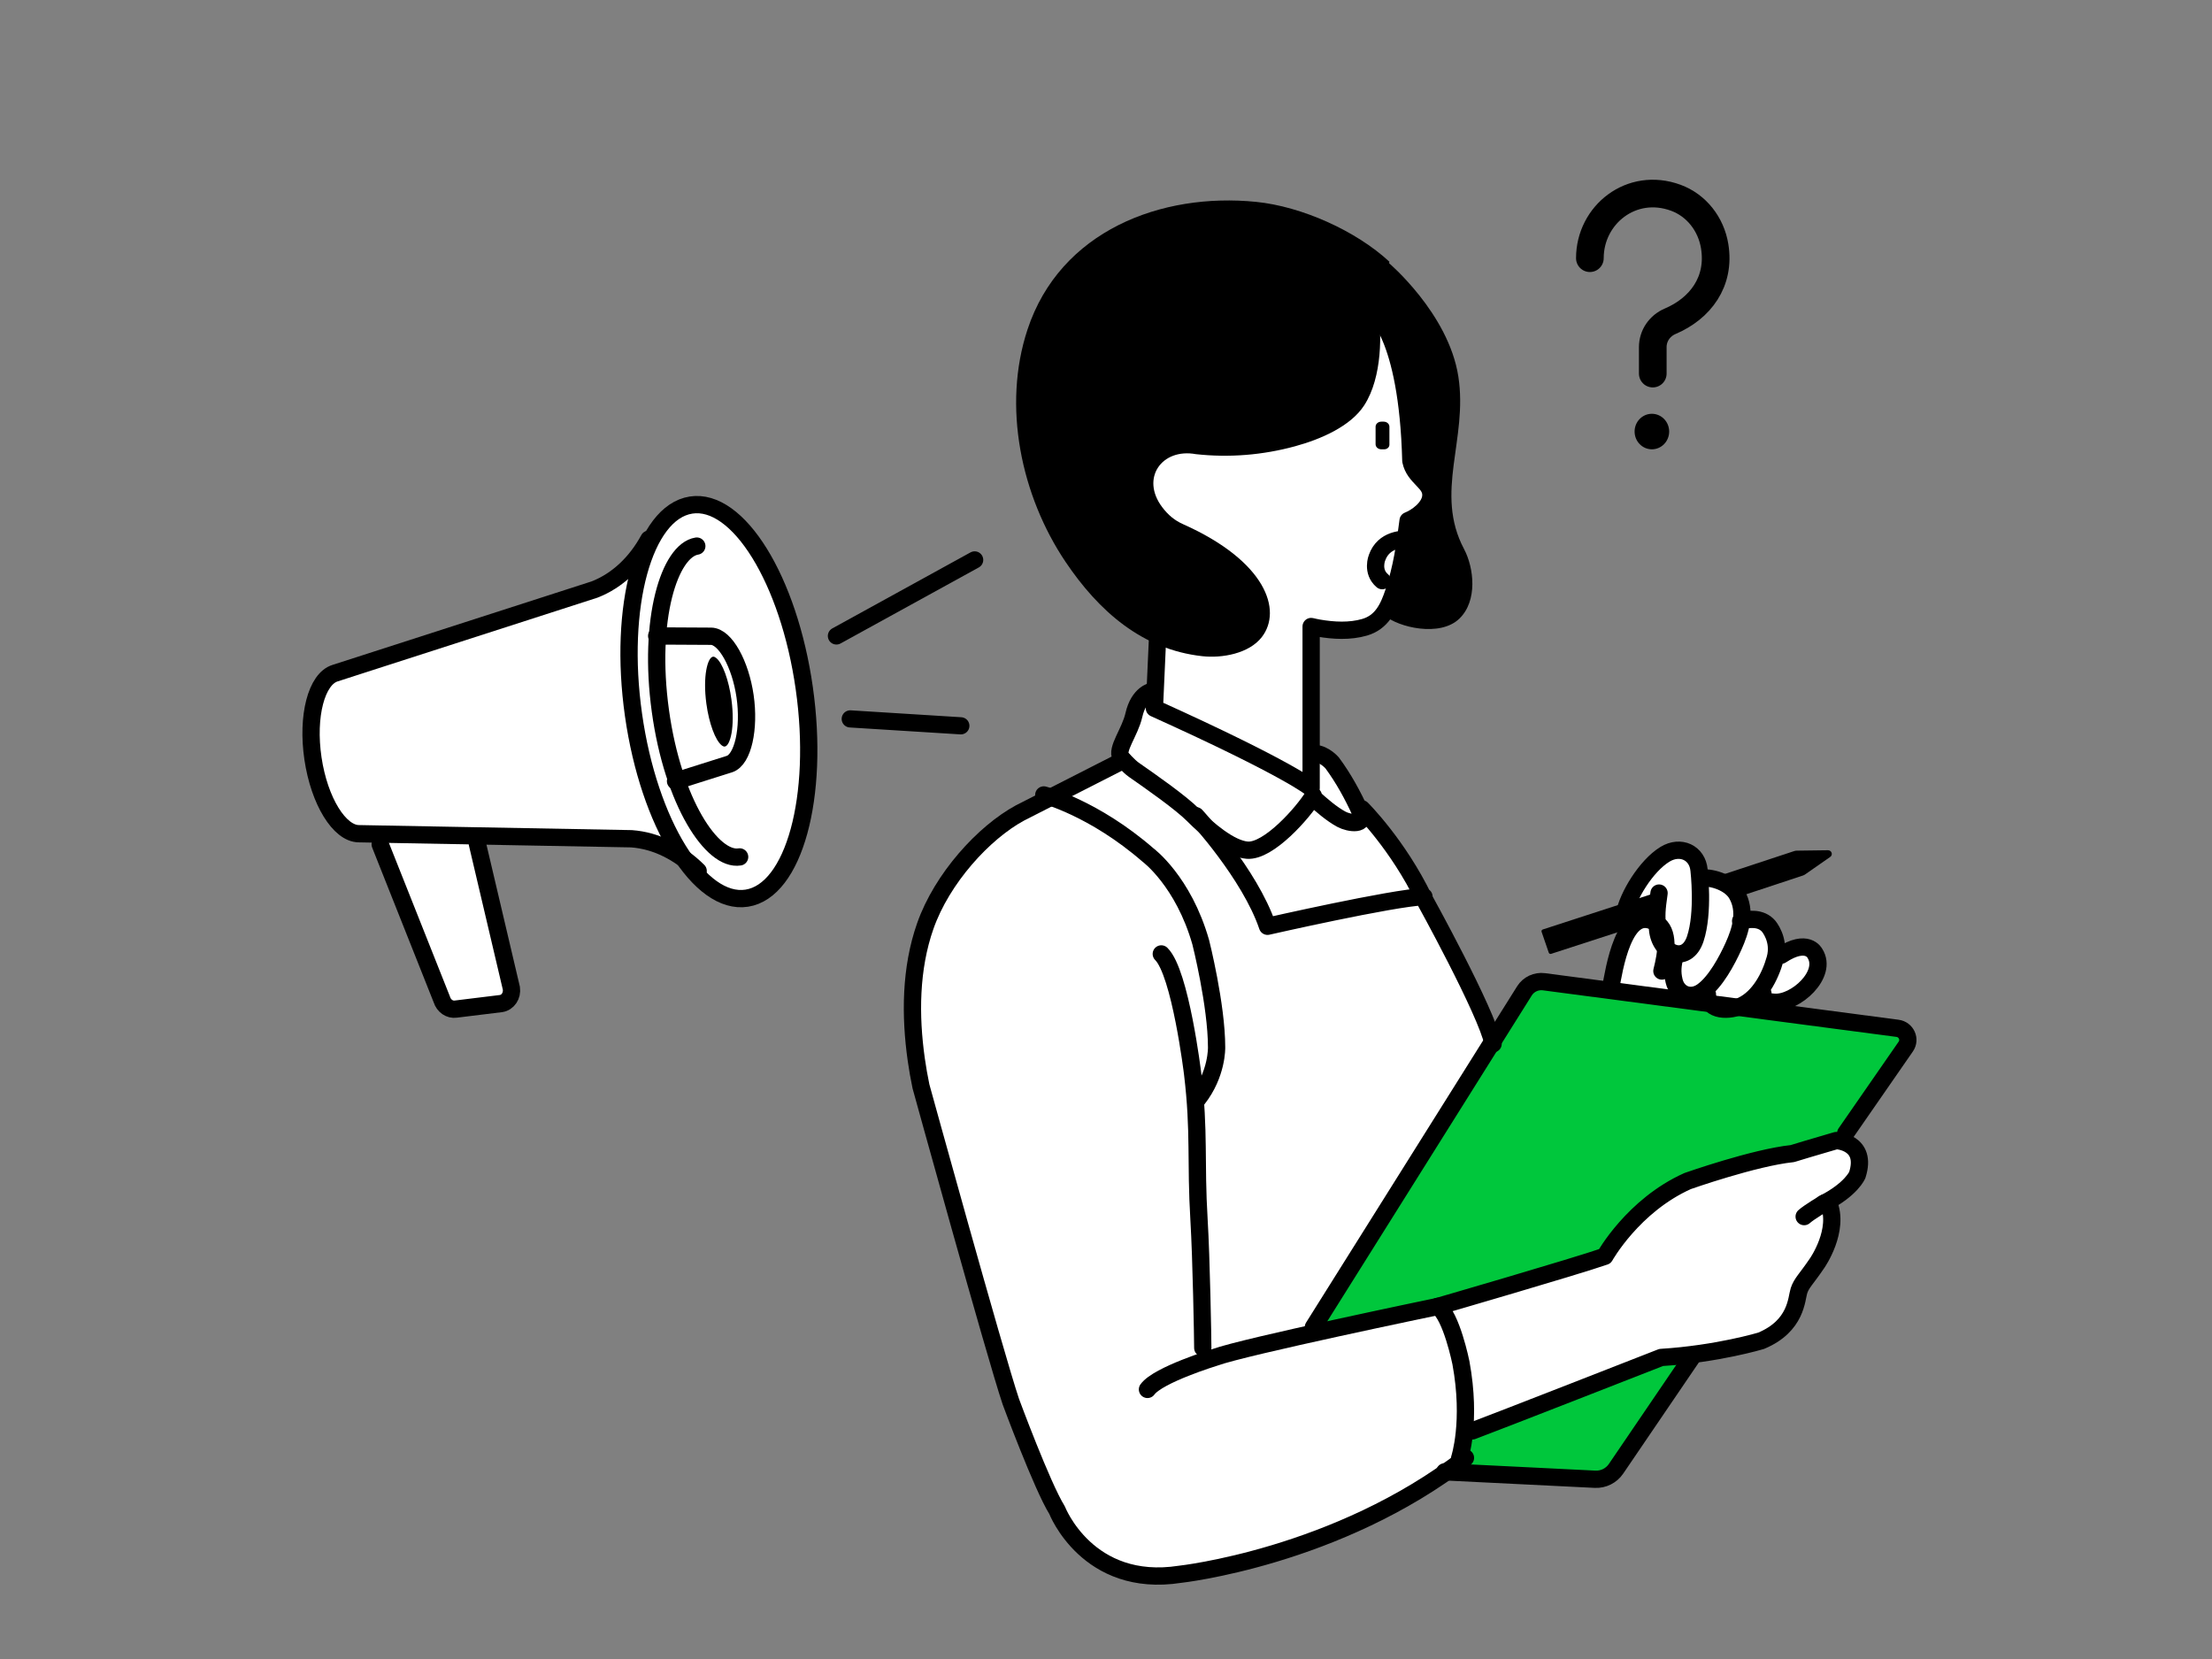 <svg xmlns="http://www.w3.org/2000/svg" xmlns:xlink="http://www.w3.org/1999/xlink" width="320" height="240" viewBox="0 0 320 240">
    <rect x="0" y="0" width="320" height="240" fill="#808080" stroke="none"/>
    <defs>
        <path id="prefix__a" d="M0 0H320V240H0z"/>
    </defs>
    <g fill="none" fill-rule="evenodd">
        <mask id="prefix__b" fill="#fff">
            <use xlink:href="#prefix__a"/>
        </mask>
        <g mask="url(#prefix__b)">
            <g>
                <path fill="#FFF" d="M150.3 86.771L118 84l22.68 33L161 101.463c-3.63-7.598-10.7-14.692-10.7-14.692" transform="translate(45 28)"/>
                <path fill="#FFF" d="M117.488 82l-14.919 7.599c-5.285 2.863-11.297 9.483-13.714 16.365-2.157 6.142-2.203 12.961-1.301 19.333.183 1.293.41 2.579.675 3.857 0 0 10.708 38.797 13.002 45.61 0 0 4.525 12.238 6.691 15.708 0 0 4.398 11.355 17.78 9.273 0 0 22.752-2.463 41.298-16.846L117.488 82z" transform="translate(45 28)"/>
                <path fill="#00C73C" d="M164.606 184.926l21.625 1.07c1.2.06 2.344-.511 3.019-1.504l11.153-16.404 21.606-31.857 8.692-12.705c.719-1.06.072-2.505-1.197-2.674l-51.144-6.827c-1.122-.15-2.226.374-2.822 1.334L145 164.665" transform="translate(45 28)"/>
                <path fill="#FFF" d="M71.354 71.332C69.13 55.767 61.817 44.008 55.02 45.066c-2.368.369-4.359 2.246-5.856 5.191l-.005-.04c-1.83 3.385-4.558 6.033-7.918 7.339L3.494 69.742C.792 70.578-.642 75.975.28 82.185c.92 6.21 3.856 10.95 6.683 10.956l3.337.062 8.91 23.364c.284.947 1.136 1.546 2.01 1.415l6.496-.814c.985-.148 1.652-1.163 1.488-2.266l-5.211-21.445 22.63.42c3.593.263 6.97 1.995 9.702 4.694l-.003-.017c2.17 2.156 4.49 3.23 6.752 2.878 6.797-1.059 10.506-14.534 8.281-30.1M154.533 17s5.033 3.191 5.524 21.656c.269 1.26.951 1.93 1.826 2.844.585.61 1.245 1.292 1.096 2.415-.212 1.586-2.057 2.915-3.325 3.404-.48 3.646-.902 6.747-2.101 10.317-.784 2.337-1.773 4.383-4.282 5.107-2.166.624-4.556.492-6.75.121-.37-.062-.735-.15-1.102-.228V86s-3.067-2.663-23.014-11.54l.77-16.87L116 38.336l6.86-17.01L154.532 17z" transform="translate(45 28)"/>
                <path fill="#FFF" d="M145.323 87.139c-1.5 2.422-6.544 8.088-9.674 7.854-2.494-.187-5.807-2.996-7.906-5.08-1.837-1.823-6.138-4.793-8.686-6.547-.79-.545-1.892-1.816-1.892-1.816-.761-1.139 1.323-3.612 1.891-6.103.717-3.133 2.665-3.447 2.665-3.447l23.86 8.395c1.325.121 2.336 1.44 2.336 1.44 1.56 2.325 2.824 4.875 3.894 7.462.879 2.124-1.528 1.756-2.628 1.1-1.352-.805-2.741-2.142-3.86-3.258M121 172.643c1.52-2.065 9.681-4.507 9.681-4.507 4.177-1.502 31.891-7.136 31.891-7.136h.572c1.898 1.315 3.227 8.075 3.227 8.075 1.518 8.45-.19 13.706-.19 13.706s-9.301 9.502-37.82 16.219M114 98c7.695 7.078 11.762 15.27 13.513 29.599 1.031 8.429.418 12.597.938 21.017.337 5.457.549 17.064.549 18.384" transform="translate(45 28)"/>
                <path fill="#FFF" d="M128.163 131.164c2.84-3.625 2.728-7.476 2.728-7.476 0-6.118-2.274-15.18-2.274-15.18-2.5-8.835-7.547-12.593-7.547-12.593-7.818-6.841-19.07-6.65-19.07-6.65L116.34 82s5.735 3.388 11.166 7.924c0 0 8.06 10.489 9.585 16.823 0 0 18.69-4.56 23.267-4.751 0 0 8.505 14.215 9.642 21.239l-24.33 40.78s-15.689 3.399-17.507 4.985c0 0-.228-28.094 0-37.836M218.712 146.12c4.168-2.11 4.977-4.179 4.977-4.179 1.523-4.75-3.044-4.941-3.044-4.941-2.647.75-6.35 1.876-6.35 1.876-5.518.57-15.148 3.951-15.148 3.951-7.895 3.516-11.986 10.832-11.986 10.832-4.185 1.458-24.161 7.221-24.161 7.221l4.485 18.12c2.79-1.014 27.54-10.585 27.54-10.585 8.245-.505 14.586-2.406 14.586-2.406 5.2-2.154 5.136-6.078 5.518-7.219.38-1.14 1.051-1.638 2.663-3.99 0 0 3.345-4.747 1.646-8.68M217.546 109.727s-1.092-2.355-4.898.296l-.331.732c.012-.042.03-.086.04-.128.76-2.699-.947-4.627-.947-4.627-1.092-1.23-2.85-1.02-3.981-.708.055-1.087-.116-2.177-.701-3.21-.894-1.583-3.225-2.402-4.809-2.314l-.03.091c-.065-1.17-.16-1.955-.16-1.955-.238-2.55-2.791-3.693-5.124-2.312-2.858 1.692-5.613 6.145-6.094 8.714 0 0-.554 1.79-.752 4.064-1.033 2.4-1.523 5.54-1.759 6.826l15.384 1.996c.777.629 2.05.664 3.15.409l3.075.399.979-.93c.297.106.672.143 1.074.174 3.07.24 7.832-4.302 5.884-7.517" transform="translate(45 28)"/>
                <g transform="translate(45 28) translate(185)">
                    <path stroke="#000" stroke-linecap="round" stroke-linejoin="round" stroke-width="4" d="M0 9.352C0 3.078 6.012-1.754 12.438.612c2.975 1.095 5.089 3.794 5.614 6.997.845 5.154-2.085 9.017-6.442 10.87-1.494.635-2.511 2.076-2.511 3.737v3.83"/>
                    <ellipse cx="8.97" cy="34.43" fill="#000" rx="2.5" ry="2.569"/>
                </g>
                <path fill="#000" d="M166.796 51.426c-4.332-8.17.586-15.841-.824-24.955C164.559 17.34 155.867 10 155.867 10L153 16.494s5.976 4.127 6.465 22.413c.654 3.063 2.605 3.294 2.64 5.233.025 1.445-1.493 2.032-3.043 2.627-.476 3.61-.898 7.401-2.09 10.936-.423 1.253-.916 2.415-1.667 3.337 1.958 1.697 7.994 3.18 10.82.452 2.664-2.574 2.111-7.351.671-10.066" transform="translate(45 28)"/>
                <path fill="#000" d="M155.17 33h-.341c-.458 0-.829.325-.829.726v2.548c0 .401.371.726.83.726h.415c.417 0 .755-.296.755-.661v-2.612c0-.402-.371-.727-.83-.727M156 9.865c-4.832-4.487-12.714-8-19.268-8.66-13.743-1.385-28.366 4.188-33.086 18.462-3.672 11.104-.922 24.065 5.495 33.606 4.797 7.134 11.096 12.693 19.78 13.654 2.868.318 6.78-.372 8.627-2.773 2.974-3.863.611-10.967-11.407-16.326-1.227-.547-2.165-1.335-3.015-2.463-3.157-4.189-.048-8.566 4.874-7.664 4.833.53 9.66.137 14.35-1.141 3.697-1.009 8.043-2.878 10.018-5.944 2.618-4.067 2.579-10.58 1.929-14.226" transform="translate(45 28)"/>
                <path stroke="#000" stroke-linecap="round" stroke-linejoin="round" stroke-width="2.5" d="M159 50.021c-1.035-.084-3.841-.048-4.795 2.67 0 0-.799 1.993.757 3.309" transform="translate(45 28)"/>
                <path fill="#000" d="M58.592 67.173c-.147-.115-.282-.173-.402-.173-.02 0-.039.002-.059.005-.759.125-1.485 2.773-.943 6.8.381 2.824 1.294 5.3 2.22 6.023.172.133.324.19.462.167.758-.125 1.484-2.773.942-6.8-.381-2.823-1.294-5.3-2.22-6.022" transform="translate(45 28)"/>
                <path stroke="#000" stroke-linecap="round" stroke-linejoin="round" stroke-width="2.5" d="M201.233 99.007c1.65-.09 4.08.739 5.011 2.339 1.439 2.47.564 5.262-.474 7.56-.92 2.035-2.602 5.207-4.536 6.544-1.717 1.186-3.593.353-4.044-1.523-.321-1.337-.21-2.347.144-3.708" transform="translate(45 28)"/>
                <path stroke="#000" stroke-linecap="round" stroke-linejoin="round" stroke-width="2.5" d="M206.81 105.247c1.145-.32 2.929-.537 4.034.724 0 0 1.727 1.973.96 4.736-.726 2.609-2.284 5.559-4.787 6.759-1.693.812-4.936 1-5.017-1.645M210.032 115.701c-.211 1.127.646 1.217 1.652 1.29 3.06.227 7.804-4.053 5.864-7.083 0 0-1.089-2.219-4.882.28M188 115c.468-2.552 1.923-12.326 6.593-9.488 1.977 1.201 1.488 4.364.826 6.961" transform="translate(45 28)"/>
                <path stroke="#000" stroke-linecap="round" stroke-linejoin="round" stroke-width="2.5" d="M190 104.236c.463-2.55 3.112-6.969 5.863-8.649 2.243-1.37 4.699-.235 4.93 2.295 0 0 .73 6.12-.548 9.946-1.27 3.803-5.135 2.142-5.452-1.37-.188-2.096-.133-2.834.214-5.262M161 101.715c-4.597.184-22.634 4.285-22.634 4.285C135.796 98.415 128 90 128 90M106 87s7.21 1.856 15.096 8.706c0 0 5.088 3.762 7.611 12.61 0 0 2.292 9.073 2.292 15.198 0 0 .113 3.857-2.751 7.486M161 102s9.048 16.345 10 21M152 89s5.225 5.194 9 13" transform="translate(45 28)"/>
                <path stroke="#000" stroke-linecap="round" stroke-linejoin="round" stroke-width="2.5" d="M222.009 135.94l8.691-12.54c.72-1.045.073-2.471-1.197-2.638l-51.144-6.737c-1.122-.148-2.226.368-2.821 1.316L145 164M164 184.92l21.748 1.076c1.206.06 2.357-.514 3.036-1.512L200 168" transform="translate(45 28)"/>
                <path stroke="#000" stroke-linecap="round" stroke-linejoin="round" stroke-width="2.5" d="M218.712 146.165c4.168-2.12 4.977-4.199 4.977-4.199 1.523-4.775-3.044-4.966-3.044-4.966-2.647.754-6.35 1.886-6.35 1.886-5.518.573-15.148 3.97-15.148 3.97-7.895 3.534-11.986 10.887-11.986 10.887C182.976 155.207 163 161 163 161M168 179c2.767-1.017 27.312-10.622 27.312-10.622 8.176-.509 14.465-2.415 14.465-2.415 5.158-2.162 5.095-6.101 5.472-7.246.378-1.144 1.043-1.644 2.641-4.005 0 0 3.317-4.764 1.633-8.712M129 167c0-1.33-.21-13.024-.543-18.523-.516-8.484.092-12.684-.929-21.176 0 0-1.767-14.584-4.528-17.301M121.668 72s-1.927.314-2.635 3.447c-.562 2.49-2.623 4.964-1.87 6.103 0 0 1.09 1.271 1.871 1.816 2.519 1.754 6.77 4.724 8.585 6.548 2.077 2.083 5.35 4.892 7.818 5.079 3.093.234 8.08-5.432 9.563-7.854M145 87.415c1.173 1.061 2.629 2.333 4.047 3.099 1.153.624 3.676.974 2.755-1.046-1.122-2.461-2.446-4.886-4.082-7.098 0 0-1.06-1.254-2.45-1.37" transform="translate(45 28)"/>
                <path stroke="#000" stroke-linecap="round" stroke-linejoin="round" stroke-width="2.5" d="M122.76 57.59L122 74.458C141.655 83.337 144.676 86 144.676 86V62.636c.361.078.721.166 1.086.228 2.163.37 4.518.503 6.652-.121 2.472-.724 3.446-2.77 4.219-5.107 1.18-3.57 1.598-6.67 2.07-10.317 1.25-.49 3.067-1.818 3.276-3.405.147-1.122-.503-1.805-1.08-2.414-.861-.913-1.534-1.583-1.798-2.844C158.617 20.191 153.657 17 153.657 17M163 161s-28 5.807-32.22 7.355c0 0-8.245 2.515-9.78 4.645" transform="translate(45 28)"/>
                <path stroke="#000" stroke-linecap="round" stroke-linejoin="round" stroke-width="2.5" d="M167 182.899c-18.545 14.383-41.297 16.846-41.297 16.846-13.383 2.082-17.78-9.274-17.78-9.274-2.167-3.47-6.692-15.707-6.692-15.707-2.295-6.814-13.001-45.611-13.001-45.611-.266-1.277-.493-2.564-.676-3.856-.903-6.372-.855-13.192 1.302-19.333 2.416-6.882 8.428-13.502 13.713-16.365L117.489 82" transform="translate(45 28)"/>
                <path stroke="#000" stroke-linecap="round" stroke-linejoin="round" stroke-width="2.5" d="M166.15 183s1.773-5.308.198-13.844c0 0-1.38-6.829-3.348-8.156M219 146s-2.306 1.367-3 2M24.046 94l4.93 20.958c.163 1.083-.507 2.08-1.499 2.224l-6.536.8c-.881.129-1.737-.459-2.023-1.389L10 94.148" transform="translate(45 28)"/>
                <path stroke="#000" stroke-linecap="round" stroke-linejoin="round" stroke-width="2.5" d="M48.875 50c-1.82 3.36-4.53 5.988-7.87 7.286L3.474 69.382C.786 70.211-.639 75.57.276 81.733c.915 6.164 3.835 10.871 6.645 10.876l39.434.73C49.927 93.6 53.285 95.32 56 98" transform="translate(45 28)"/>
                <path stroke="#000" stroke-linecap="round" stroke-linejoin="round" stroke-width="2.5" d="M52.725 85l7.81-2.468c1.954-.654 2.923-5.154 2.254-9.799-.669-4.644-2.863-8.656-4.917-8.69L50 64" transform="translate(45 28)"/>
                <path stroke="#000" stroke-linecap="round" stroke-linejoin="round" stroke-width="2.5" d="M54.959 45.067c-6.822 1.068-10.543 14.664-8.312 30.367 2.232 15.703 9.572 27.568 16.394 26.5 6.822-1.069 10.543-14.664 8.311-30.368C69.12 55.864 61.78 44 54.96 45.066z" transform="translate(45 28)"/>
                <path stroke="#000" stroke-linecap="round" stroke-linejoin="round" stroke-width="2.5" d="M62 95.966c-3.958.64-9.64-7.882-11.467-21.132-1.825-13.25 1.311-23.195 5.27-23.834" transform="translate(45 28)"/>
                <path stroke="#000" stroke-linecap="round" stroke-linejoin="round" stroke-width="2.484" d="M76 64L96 53M78 76L94 77" transform="translate(45 28)"/>
                <path fill="#000" d="M178.188 106.463c-.144.046-.221.197-.174.335l.519 1.51.519 1.51c.048.14.204.215.348.168l15.535-5.044L195 101l-16.812 5.463zM219.432 95l-4.51.06c-.115 0-.229.02-.338.053L202 99.261l3.713 2.739 10.104-3.341c.109-.035.212-.085.305-.15l3.647-2.541c.44-.307.209-.975-.337-.968" transform="translate(45 28)"/>
            </g>
        </g>
    </g>
</svg>
